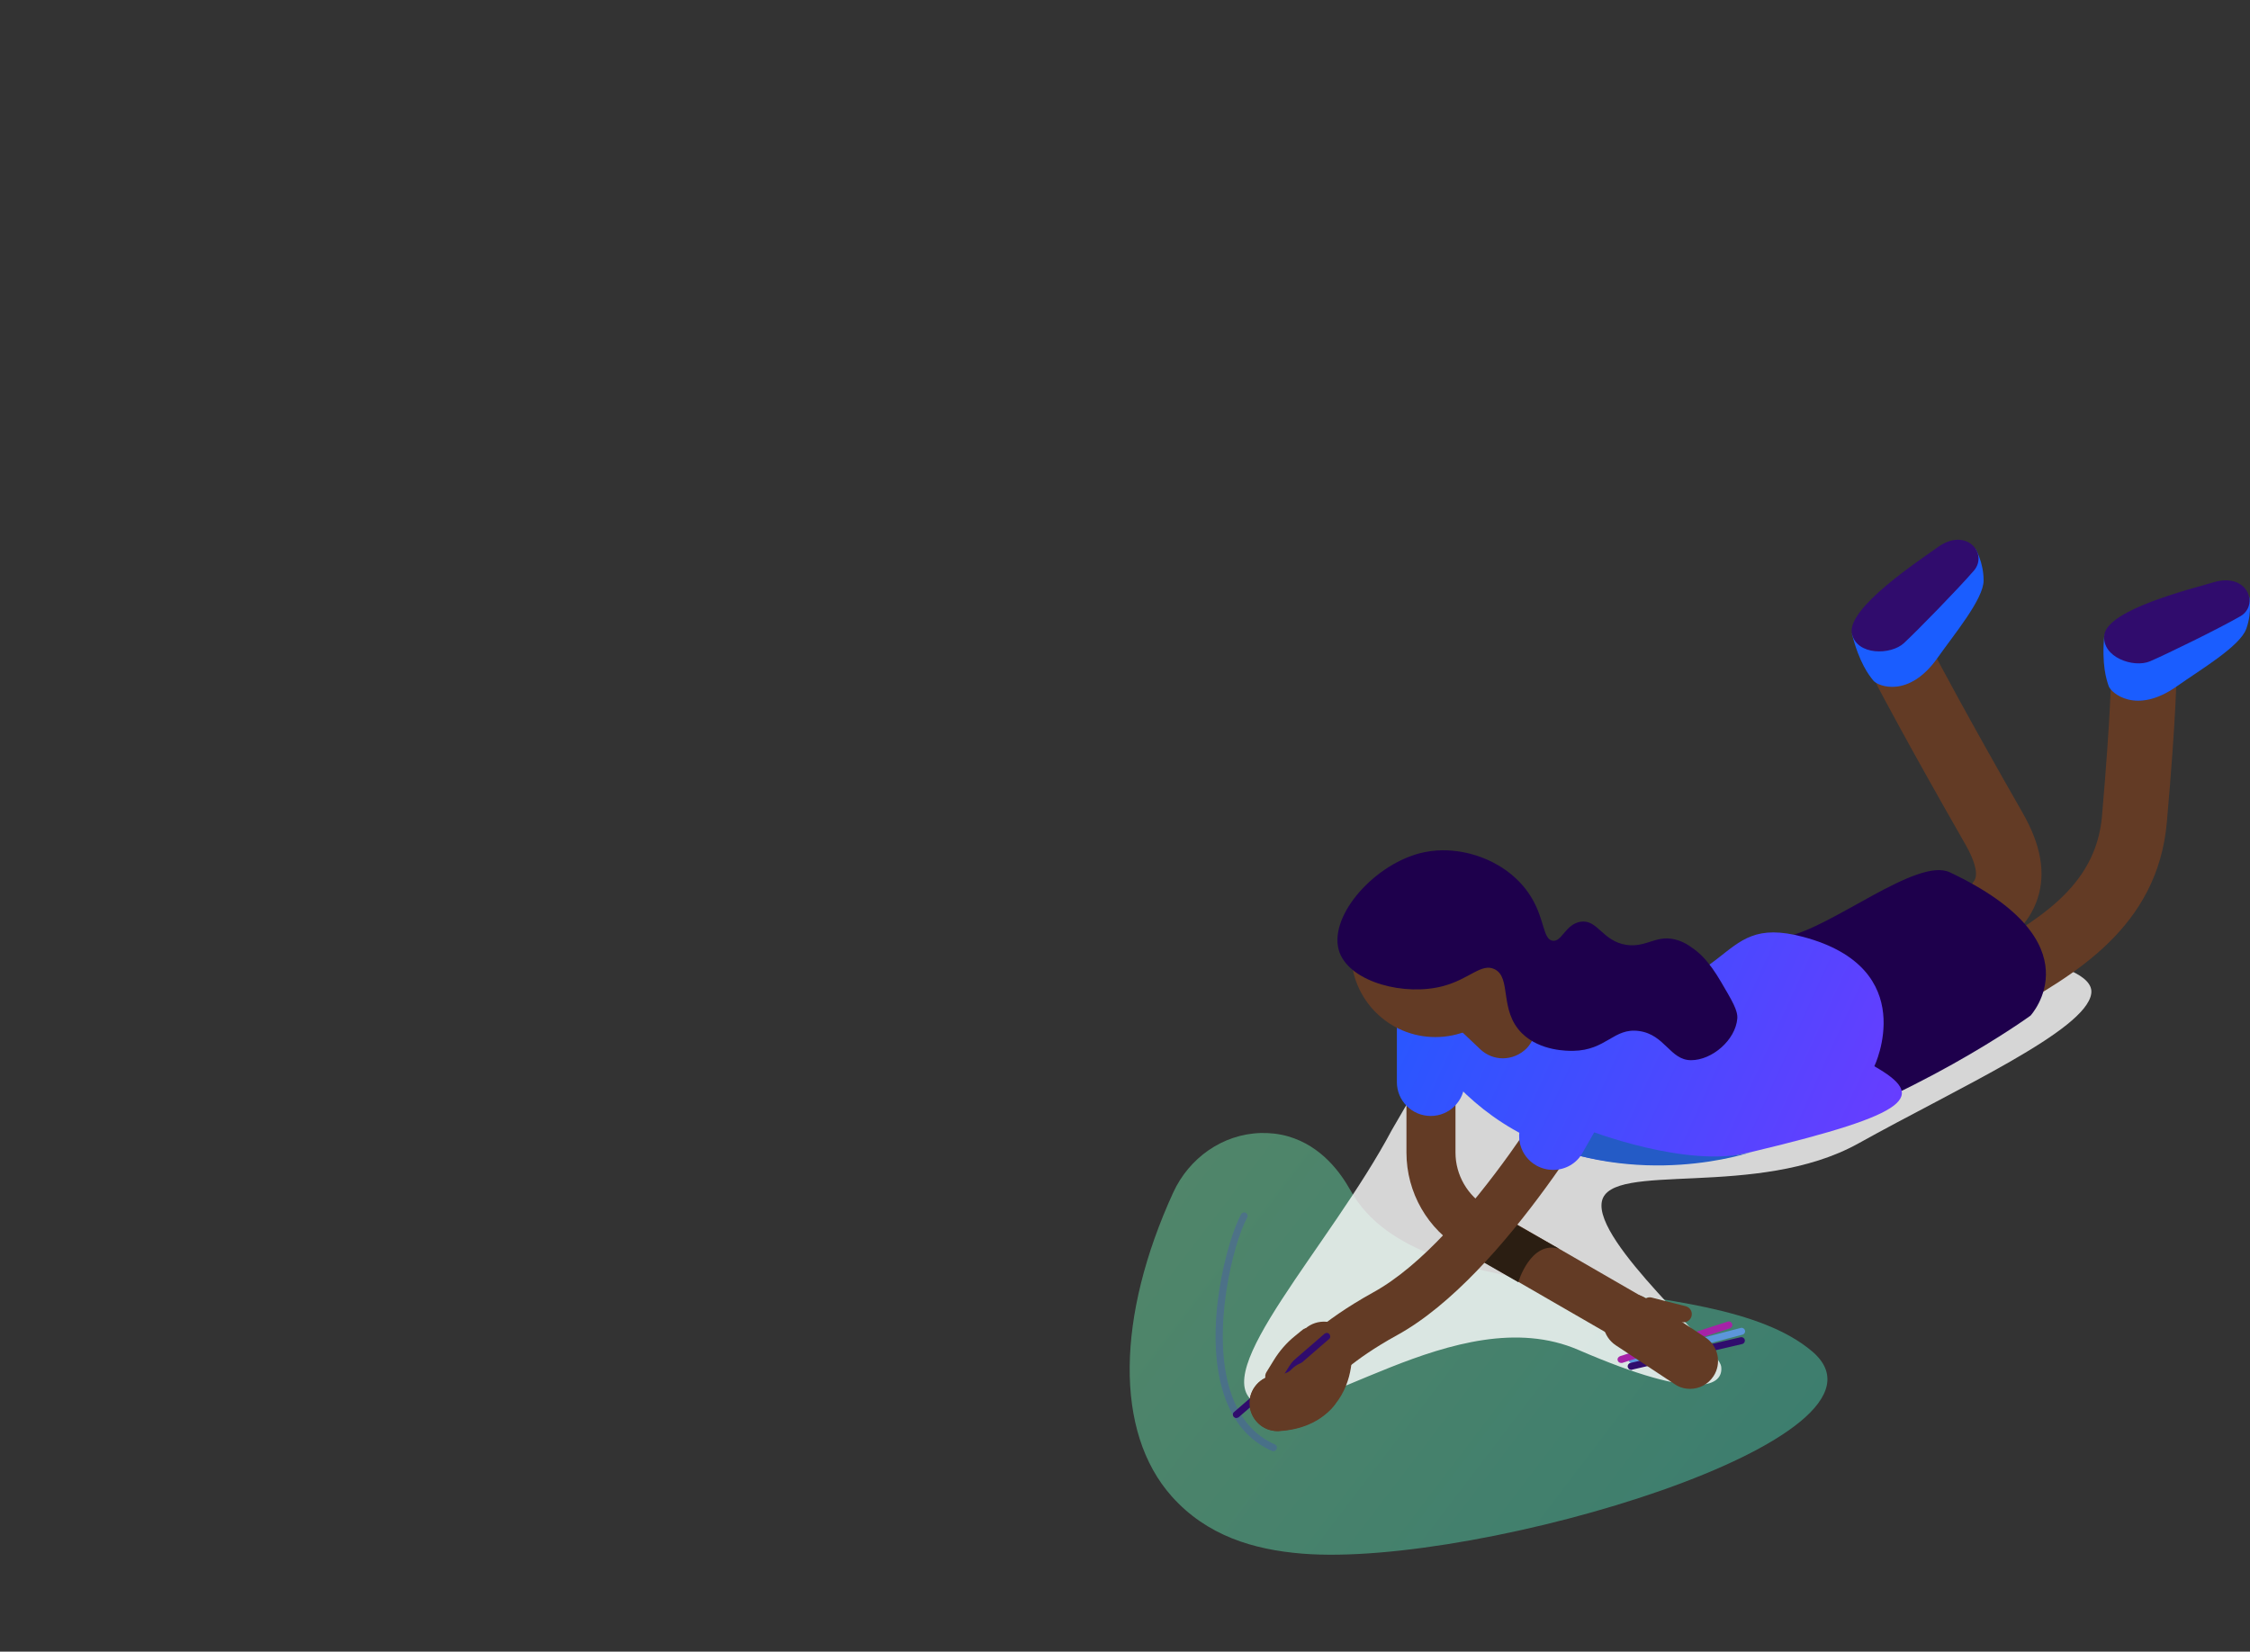 <svg xmlns="http://www.w3.org/2000/svg" viewBox="0 0 963.7 707.6"><rect x="0" y="0" width="963.7" height="707.6" fill="#333333" stroke="none"/><path fill="#300C6D" d="M545.4 621.7c-.2 0-.4 0-.6-.1-9.7-4.3-16.6-12.3-20.5-23.9-9.4-27.9 1.6-67.3 7.3-77.5.4-.7 1.3-1 2-.6s1 1.3.6 2c-6 10.8-15.7 49.3-7 75.1 3.6 10.7 9.9 18.2 18.8 22.1.8.3 1.1 1.2.8 2-.3.6-.8.9-1.4.9z"/><linearGradient id="a" gradientUnits="userSpaceOnUse" x1="740.528" y1="21.836" x2="104.56" y2="506.312" gradientTransform="matrix(1 0 0 -1 0 710)"><stop offset="0" stop-color="#45c8ab"/><stop offset="1" stop-color="#b3f692"/></linearGradient><path opacity=".5" fill="url(#a)" d="M539.9 485.4c-16.3.5-30.6 10.7-37.4 25.5-24.2 52.9-25.3 102.5-.6 130.2 15 16.8 34.9 22.8 55.9 24.5 75.7 6.1 262.2-49.6 218.3-86.7-43.8-37.1-167.4-14.5-197.6-68.8-4.2-7.5-12.3-19.1-26.9-23.3-3.9-1.1-7.9-1.5-11.7-1.4z"/><path opacity=".8" fill="#FFF" d="M596.2 484c-26.5 49.9-79.9 105-58.3 117.1 21.5 12.1 85.9-45.3 138.1-22.8 52.2 22.6 62.3 15.1 61.2 7.1s-54.7-53.2-51.1-70.7 66.5-.8 109.8-24.8c43.3-24.1 97.5-48.4 99.8-64.2 2.4-15.8-62.7-20-62.7-20l-193 48.6-32 9.4-11.8 20.3z"/><path fill="#5C96DB" d="M699.1 584c-.7 0-1.3-.4-1.5-1.1-.2-.8.3-1.6 1.1-1.8l46.9-12.2c.8-.2 1.6.3 1.8 1.1.2.8-.3 1.6-1.1 1.8L699.5 584h-.4z"/><path fill="#A523A7" d="M694.3 583.9c-.6 0-1.2-.4-1.4-1-.3-.8.2-1.6 1-1.9l46.1-14.8c.8-.3 1.6.2 1.9 1 .3.8-.2 1.6-1 1.9l-46.1 14.8h-.5z"/><path fill="#300C6D" d="M698.7 586.9c-.7 0-1.3-.5-1.5-1.2-.2-.8.3-1.6 1.1-1.8l47.2-11c.8-.2 1.6.3 1.8 1.1.2.8-.3 1.6-1.1 1.8l-47.2 11c0 .1-.1.1-.3.1z"/><path fill="#633B25" d="M834.3 446.6c-4.6 0-9.1-2.3-11.8-6.4-4.2-6.5-2.3-15.2 4.2-19.3 6-3.8 12.5-7.5 18.8-11.1 26.8-15.2 52.1-29.5 54.8-60.1 3.9-45 3.9-60.8 3.9-60.9 0-7.7 6.3-14 14-14s14 6.3 14 14c0 .7 0 16.7-4.1 63.3-3.9 45.3-39.9 65.7-68.9 82-6.3 3.5-12.2 6.9-17.5 10.3-2.2 1.5-4.8 2.2-7.4 2.2z"/><path fill="#633B25" d="M800.1 432c-4.6 0-9.1-2.3-11.8-6.4-4.2-6.5-2.3-15.2 4.2-19.3 8.9-5.7 18.8-10 27.5-13.9 11.4-5 24.3-10.6 26.1-16.2.9-2.8-.6-7.9-4.1-14.1-24.8-43.3-37.1-66.7-37.6-67.7-3.6-6.8-1-15.3 5.9-18.9 6.8-3.6 15.3-1 18.9 5.9.1.2 12.6 24 37.1 66.8 7.9 13.8 10 25.9 6.4 36.8-5.7 17.4-23.9 25.4-41.5 33.1-8.2 3.6-16.6 7.3-23.7 11.8-2.2 1.4-4.8 2.1-7.4 2.1z"/><path fill="#1E004C" d="M754.7 491.1c65.1-19.6 115-56 115-56s29-31.4-34.6-61.4c-14-6.6-50.5 23.8-70.2 27.6-19.8 3.8-75.3 109.5-10.2 89.8z"/><path fill="#633B25" d="M697.3 574.7c-1.8 0-3.6-.5-5.2-1.4l-65.8-38c-14.8-8.5-23.9-24.4-23.9-41.5v-58.2c0-5.8 4.7-10.5 10.5-10.5s10.5 4.7 10.5 10.5v58.2c0 9.6 5.2 18.5 13.4 23.3l65.8 38c5 2.9 6.7 9.3 3.8 14.3-1.9 3.4-5.5 5.3-9.1 5.3z"/><path fill="#2B1E12" d="M633.9 539.9l16.4 9.4s5.3-18 17.5-14.3l-23.5-13.3-10.4 18.2z"/><linearGradient id="b" gradientUnits="userSpaceOnUse" x1="550.151" y1="292.591" x2="1051.484" y2="63.924" gradientTransform="matrix(1 0 0 -1 0 710)"><stop offset="0" stop-color="#1a5dff"/><stop offset="1" stop-color="#bb1aff"/></linearGradient><path fill="url(#b)" d="M612.8 478.1c-8 0-14.5-6.5-14.5-14.5v-35.3c0-8 6.5-14.5 14.5-14.5s14.5 6.5 14.5 14.5v35.3c0 8-6.5 14.5-14.5 14.5z"/><linearGradient id="c" gradientUnits="userSpaceOnUse" x1="568.355" y1="332.501" x2="1069.688" y2="103.834" gradientTransform="matrix(1 0 0 -1 0 710)"><stop offset="0" stop-color="#1a5dff"/><stop offset="1" stop-color="#bb1aff"/></linearGradient><path fill="url(#c)" d="M602.3 435.2c12.1 20.9 48.5 82.1 148.8 58.1 68.6-16.4 74.1-23.7 51.7-36.5 0 0 20.2-41.9-30.4-55.4-20.2-5.4-26.5 1.3-37.2 9.6-13.4 10.5-36 21-58.5 8-22.5-13.1-92.6-15.4-74.4 16.2z"/><path fill="#245BC6" d="M679.5 483.9s43.4 17.1 70.4 9.7c0 0-48.2 16.6-96.5-6.9l26.1-2.8z"/><path fill="#633B25" d="M563 595.7c-2.3 0-4.7-.8-6.7-2.4-4.5-3.7-5.1-10.3-1.5-14.8 1-1.2 10.2-12 33.5-24.9 41.4-22.8 85.3-101.1 85.7-101.9 2.8-5.1 9.2-6.9 14.3-4.1 5.1 2.8 6.9 9.2 4.1 14.3-1.9 3.4-47.2 84.4-94 110.1-19.8 10.9-27.4 19.7-27.5 19.8-1.9 2.5-4.9 3.9-7.9 3.9z"/><linearGradient id="d" gradientUnits="userSpaceOnUse" x1="550.524" y1="293.408" x2="1051.857" y2="64.741" gradientTransform="matrix(1 0 0 -1 0 710)"><stop offset="0" stop-color="#1a5dff"/><stop offset="1" stop-color="#bb1aff"/></linearGradient><path fill="url(#d)" d="M665.2 501.2c-2.4 0-4.9-.6-7.2-1.9-7-4-9.4-12.8-5.4-19.8l16.1-28.2c4-7 12.8-9.4 19.8-5.4s9.4 12.8 5.4 19.8l-16.1 28.2c-2.6 4.7-7.5 7.3-12.6 7.3z"/><path fill="#633B25" d="M723.9 595c-2.3 0-4.6-.6-6.6-2L692 576.3c-5.5-3.7-7-11.1-3.4-16.6 3.7-5.5 11.1-7 16.6-3.4l25.3 16.7c5.5 3.7 7 11.1 3.4 16.6-2.3 3.5-6.1 5.4-10 5.4z"/><path fill="#633B25" d="M721.1 566.5c-.3 0-.6 0-.9-.1l-14.5-3.7c-1.9-.5-3-2.4-2.5-4.3s2.4-3 4.3-2.5l14.5 3.7c1.9.5 3 2.4 2.5 4.3-.4 1.5-1.8 2.6-3.4 2.6zm-77.4-113.1c-3.5 0-6.9-1.3-9.6-3.8l-28.9-27.4c-5.6-5.3-5.8-14.2-.5-19.8s14.2-5.8 19.8-.5l28.9 27.4c5.6 5.3 5.8 14.2.5 19.8-2.8 2.8-6.5 4.3-10.2 4.3z"/><circle fill="#633B25" cx="614.8" cy="408.2" r="36.1"/><path fill="#1E004C" d="M573.8 408.2c4.9 12.7 28 18.7 44.5 14.2 11.1-3 16.2-9.9 21.8-7.2 7.5 3.6 1.8 17.6 11.8 27.5 7.8 7.7 19.7 7.5 21.8 7.5 14.4-.2 17.4-10 28.3-8.5 11.1 1.5 13.3 12.5 22.3 12.5s19-8.6 19.8-17.8c.3-3.5-2.2-7.6-7-15.8-5.2-8.9-9.1-12.1-10.9-13.5-2-1.5-4.1-3.1-7.3-4.2-9.2-3.1-13.3 3.2-22.3 1.9-10.4-1.6-12.3-11.1-19.7-9.9-6.5 1.1-8 8.9-12 8.1-4-.7-3.3-8.9-8.8-18.2-6.5-11.1-17.3-15.8-20.3-17-2.4-1-14.3-5.8-27.9-2.2-20.7 5.6-39.6 28.2-34.1 42.6z"/><path fill="#633B25" d="M547.2 613.1c-6.3 0-11.5-4.9-12-11.2-.4-6.6 4.6-12.3 11.2-12.8 3.3-.2 5.6-1.1 6.9-2.6 1.9-2.3 1.9-6.3 1.8-6.9-.8-6.6 3.9-12.5 10.5-13.3 6.6-.8 12.5 3.9 13.3 10.5.2 1.5 1.4 14.6-7.2 25-3.8 4.6-11.1 10.3-23.7 11.2-.3.1-.6.1-.8.1z"/><path fill="#300C6D" d="M529.5 607.5c-.4 0-.8-.2-1.1-.5-.5-.6-.5-1.6.2-2.1l38.7-33.5c.6-.5 1.6-.5 2.1.2.5.6.5 1.6-.2 2.1l-38.7 33.5c-.3.1-.6.3-1 .3z"/><path fill="#633B25" d="M547.2 613.1c-6.3 0-11.5-4.9-12-11.2-.4-6.6 4.6-12.3 11.2-12.8 3.1-.2 5.4-1 6.6-2.3 4.6-4.8 12.2-4.9 17-.3 4.8 4.6 4.9 12.2.3 17-5.5 5.8-13 9-22.3 9.6h-.8z"/><path fill="#633B25" d="M545.4 593.2c-.6 0-1.3-.2-1.8-.5-1.6-1-2.2-3.2-1.2-4.8l3.2-5.2c2.4-3.9 5.4-7.4 9-10.3l3.3-2.7c1.5-1.2 3.7-1 4.9.5 1.2 1.5 1 3.7-.5 4.9l-3.3 2.7c-3 2.4-5.5 5.3-7.5 8.6l-3.2 5.2c-.6 1-1.7 1.6-2.9 1.6z"/><path fill="#1A5DFF" d="M901.3 272c-1.2 12.7.9 19.2 1.9 22s11.7 12.4 29.2 0c10.2-7.2 27-17.1 29.7-24.6s1.2-14 1.2-14l-62 16.6z"/><path fill="#300C6D" d="M901.3 272c-1.2 9.6 12.6 14.3 19.6 11.3s29.5-14 38.7-19.3c8.1-4.7 3.2-18.8-11.3-14.6-8.5 2.6-45.5 11.5-47 22.6z"/><path fill="#1A5DFF" d="M793.2 271.5c3.1 12.4 7.3 17.8 9.2 20.1 1.9 2.4 15.2 7.7 27.5-9.8 7.2-10.2 19.7-25.2 19.7-33.1 0-7.9-3.5-13.6-3.5-13.6l-52.9 36.4z"/><path fill="#300C6D" d="M793.2 271.5c2.1 9.4 16.7 9.2 22.3 4 5.6-5.2 23.1-23.1 30-31.1 6.1-7.2-3.2-18.8-15.5-10-7.3 5.3-39.2 26.1-36.8 37.1z"/></svg>